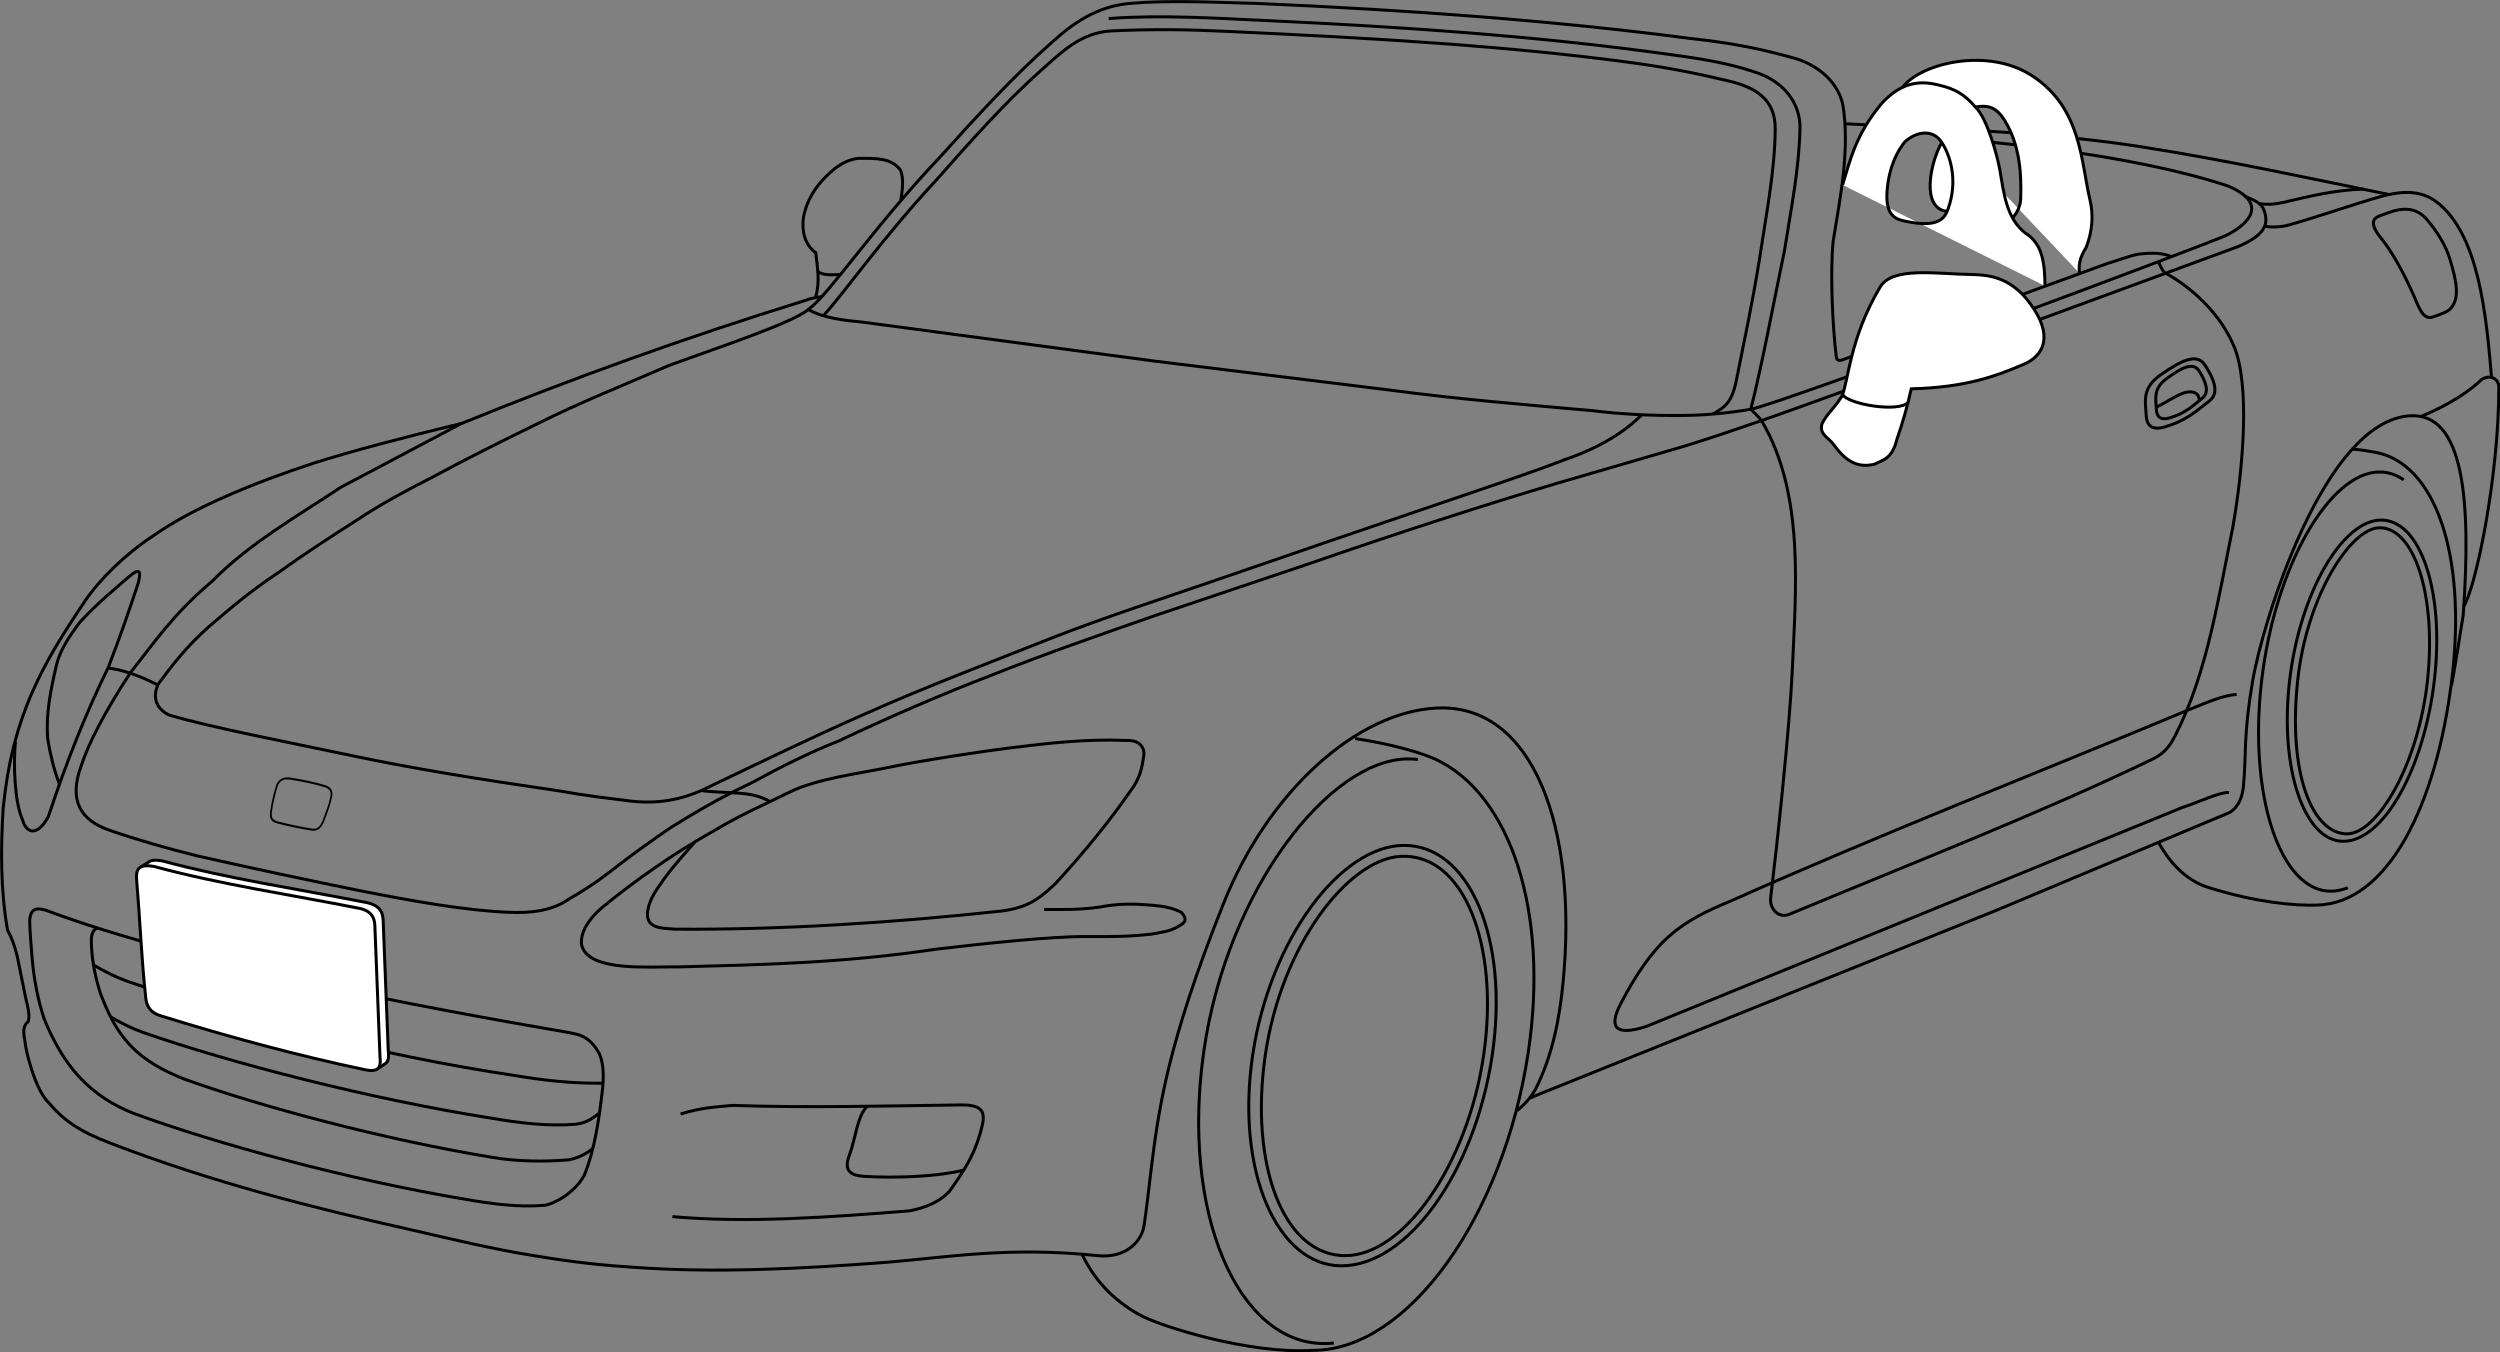 <?xml version="1.0" encoding="UTF-8"?>
<svg version="1.0" viewBox="0 0 1063.2 574.97" xmlns="http://www.w3.org/2000/svg">
<rect x="0" y="0" width="1063.2" height="574.97" fill="#808080" stroke="none"/>
<g transform="translate(-6.404 -13.056)">
<g transform="matrix(2.05 0 0 2.05 -243.46 -278.62)" stroke="#000">
<path d="m429.68 361.13c-3.34 22.9-16.66 41.64-28.73 41.64-12.78 0-19.9-18.74-16.57-41.64 3.34-22.91 17.19-40.43 27.83-41.18 13.3-0.95 20.8 18.27 17.47 41.18z" fill="none" stroke-width=".625"/>
<path d="m431.44 361.27c-3.58 24.07-17.52 43.61-31.27 43.61-13.33 0-22-19.68-18.41-43.75s18.23-43.33 31.27-43.47c13.75-0.15 22 19.54 18.41 43.61z" fill="none" stroke-width=".625"/>
<path d="m625.47 283.52c-1.91 17.53-10.53 31.95-16.85 31.75-7.09-0.22-12.13-12.56-10.08-31.78 1.87-17.53 10.98-31.62 16.93-31.72 7.32-0.12 11.91 14.22 10 31.75z" fill="none" stroke-width=".625"/>
<path d="m626.89 283.49c-2.17 18.4-10.58 33.32-18.89 33.32-8.05 0-13.29-15.03-11.12-33.43 2.17-18.39 11.01-33.11 18.89-33.21 8.31-0.12 13.29 14.93 11.12 33.32z" fill="none" stroke-width=".625"/>
<path d="m630.48 284.42c1.01-5.51 1.49-9.06 2.41-14.56 1.7-23.99 0.1-42-11.04-41.32-18.02 1.09-30.68 43.34-32.65 54.99-1.97 11.68-1.3 15.49-1.89 21.67-0.18 2.22-0.94 4.43-2.83 5.61l-48.16 20.2-94.96 38.19-2.04 0.87" fill="none" stroke-width=".625"/>
<path d="m608.95 326.45c-1.18 0.47-2.38 0.71-3.57 0.71-10.37 0-17.11-19.62-14.32-43.62s14.18-43.2 24.33-43.34c1.86-0.03 3.59 0.54 5.16 1.63" fill="none" stroke-width=".625"/>
<path d="m569.7 317.07c2.65 4.81 6.19 8.04 10.37 9.33 9.58 3.03 17.66 3.8 22.42 3.65 14.89-0.34 24.88-20.95 28.04-46.87s-3.52-44.92-15.99-47.09c-1.53-0.27-3.22-0.57-4.74-0.62" fill="none" stroke-width=".625"/>
<path d="m398.6 420.9c-0.66 0.07-1.33 0.11-1.99 0.11-18.07 0-29.82-27.37-24.96-60.84 4.87-33.48 26.11-60.45 42.39-60.45 0.68 0 1.35 0.04 2.01 0.11" fill="none" stroke-width=".625"/>
<path d="m403.02 295.51c4.83 0.69 11.99 2.24 16.58 4.23 15.74 7.31 23.68 31.77 19.33 60.84-5.12 34.13-25 61.83-44.62 61.83-13.1 0.88-32.01-5.03-36.17-7.45-5.39-3.04-9.19-7.14-11.71-12.32" fill="none" stroke-width=".625"/>
<path d="m292.44 203.8c-2.17 0.43-1.89 0.21-3.79 0.9-24.52 7.6-47.89 16.01-71.09 25.46l-24.94 13.19c-9.3 6.16-19.12 11.76-26.65 19.44-8.38 7.08-12.06 12.83-16.95 18.92-5.5 8.38-8.8 14.85-10.31 19.5-2.62 7.12-0.12 11.21 5.79 13.27 5.97 2.08 12.12 3.82 18.36 5.37 11.25 2.54 22.9 5.03 34.16 7.3 10.21 2.02 21.47 4.03 30.22 4.38 4.96 0.26 9.38-0.38 12.74-2.78 4.68-2.66 8-5.21 10.31-7.06 3.53-2.69 7.06-5.21 10.6-7.63 5.45-3.4 10.68-6.46 16.8-9.32 5.97-3.26 12-6.3 18.22-8.76 10.29-4.87 21.11-9.59 32.21-13.84 9.9-3.96 22.32-8.31 33.31-12.13l32.37-10.9c18.34-6.36 35.47-11.9 51.41-16.66l22.52-6.56c7.39-2.1 13.85-4.4 19.43-6.3 11.36-3.86 99.28-36.25 99.28-36.25 4.38-1.98 6.54-3.97 5.04-7.64-0.76-1.66-2.66-2.08-3.82-2.68" fill="none" stroke-width=".625"/>
<path d="m436.58 372.72c1.44-1.22 2.77-2.55 3.86-4.48 3.54-7.06 4.99-14.64 5.74-22.45 3.02-31.79-6.21-57.58-26.22-56.62-16.68 0.79-34.99 17.4-44.19 40.39-11.8 29.56-13.52 42.87-15.09 55.41-0.36 2.94-0.94 8.24-1.42 11.3-0.37 3.26-3.52 7.16-9.81 6.49-18.37-1.93-31.09 0.38-43.86 1.41-17.68 1.33-35.31 2.27-52.61 0.99-5.43-0.34-11.62-0.93-20.42-2.4-8.25-1.31-17.26-3.47-25.33-5.34-20.66-4.61-41.38-9.89-62.31-17.93-6.8-2.58-9.91-4.9-12.88-8.39-2.91-2.68-4.94-11.28-5-12.99-0.49-2.17-0.13-3.31 0.7-3.89 0.41-1.6-0.15-3.2-0.5-4.8l-1.79-8.78c-0.53-2.21-1.21-3.99-2-5.4-1.45-8.14-1.44-17.04-0.9-25.37 1.92-19.21 8.3-29.99 16.9-42.8 3.13-4.66 8.5-9.88 14.1-13.55 4.54-3.2 9.78-5.92 15.44-8.37 5.58-2.47 11.65-4.7 17.98-6.79 7.54-2.4 18.19-5.23 30.89-8.3" fill="none" stroke-width=".625"/>
<path d="m131.5 331.15c29.93 11.23 79.47 20.37 108.06 25.28 2.12 0.43 4.44 0.5 6.64 4.38 0.84 1.89 0.98 4.37 0.7 7.21-0.7 6.31-1.67 12.92-3.81 18.08-1.48 2.78-4.86 5.42-8.05 6.21-5.61 0.49-11.21-0.28-16.81-1.27-23.86-3.98-51.48-11.46-68.65-17.8-4-1.56-7.91-3.92-11.33-7.63-3.14-3.4-5.41-7.63-7.17-11.86-1.31-3.96-2.17-8.23-2.54-12.85-0.25-2.92-0.42-5.04-0.5-7.56 0.16-2.91 1.74-2.71 3.46-2.19z" fill="none" stroke-width=".625"/>
<path d="m244.86 380.55c-1.47 1.2-3.3 2.05-5.05 2.34-4.63 0.4-10.6 0.4-15.83-0.52-22.26-3.64-48.03-10.5-64.06-16.3-4.01-1.64-7.87-3.59-11.07-6.99-2.93-3.12-4.62-6.72-6.19-10.87-1.28-4.24-1.78-7.35-1.84-11.01 0.08-1.47 0.57-2.17 1.26-2.36" fill="none" stroke-width=".625"/>
<path d="m246.33 373.13c-1.52 1.12-2.66 2.08-4.94 2.37-5.91 0.5-11.81-0.27-17.71-1.27-25.14-3.98-53.97-11.43-72.19-17.79-2.03-0.71-4.72-2.03-6.65-3.2" fill="none" stroke-width=".625"/>
<path d="m246.97 367c-6.45 0.05-11.9-0.54-17.85-1.53-29.16-4.31-60.76-12.68-81.03-19.69-2.26-0.83-4.67-2.03-6.83-3.33" fill="none" stroke-width=".625"/>
<g fill="#fff" fill-rule="evenodd" stroke-width=".625">
<path d="m200.15 364.08 1.83-1.28c0.6-0.55 0.55-1.56 0.45-2.51l-1.06-27.11c-0.09-2.42-1.54-3.18-3.18-3.61-14.26-2.82-29.15-5.02-42.58-8.68-1.11-0.2-1.9-0.19-2.45-0.03l-2.24 1.36"/>
<path d="m153.89 322.04c13.43 3.66 28.32 5.86 42.59 8.69 1.72 0.39 3.08 1.19 3.17 3.6l1.06 27.12c0.17 1.65 0.21 3.48-3.1 2.75-13.67-2.86-28.36-6.82-42.52-11.23-1.19-0.39-2.76-1.2-2.97-3.74-0.96-8.83-1.13-15.49-1.9-24.51-0.11-1.76 0.07-3.33 3.67-2.68z"/>
</g>
<path d="m338.48 330.95c3.66 0.01 7.17 0.13 11.59-0.5 3.9-0.78 7.24-0.67 10.49-0.4 2.35 0.16 4.56 0.54 6.39 1.5 0.84 0.93 1.38 1.86-0.4 2.79-1.96 1.26-3.93 1.36-5.89 1.74-5.05 0.59-9.48 0.5-13.44 0.49-7.94-0.02-21.98 1.56-31.13 2.62-19.02 2.88-36.92 3.25-53.15 3.67-6.7-0.06-18.3 0.99-20.27-4.1-0.69-2.01 0.63-5.29 4.2-8.27 6.61-5.44 14.9-11.29 23.4-16.02 4.71-2.86 10.26-5.34 15.48-7.89 5.71-2.79 14.58-3.87 19.97-5 8.19-1.71 21.13-3.59 26.07-4.19 7.61-0.93 15.26-1.85 23.77-1.5 2.79-0.11 3.61 1.45 3.65 2.7-0.39 3.27-0.88 4.74-2.05 6.69-4.85 7.12-10.37 13.82-16.28 20.27-3.38 3.16-5.53 4.9-10.98 5.7-22.6 2.46-45.98 3.95-68.02 3.79-2.56-0.23-5.82-0.04-5.69-3.29 0.31-3.06 2.04-5.02 3.49-7.19 2.12-2.89 4.23-5.17 6.34-7.55" fill="none" stroke-width=".625"/>
<path d="m263.08 373.4c4.16-1.36 7.38-1.46 10.78-1.8 15.98 0.54 31.62 0.1 47.35-0.1 4.16-0.04 4.92 1.22 4.59 3.59-1.4 6.56-3.98 10.12-6.99 14.39-2.13 2.22-5 3.35-8.19 3.99-16.47 1.33-33.95 2.59-49.24 1.2" fill="none" stroke-width=".625"/>
<path d="m301.85 371.76c-2.07 1.8-2.47 6.61-3.68 9.96-1.58 3.85 0.74 4.41 2.83 4.59 7.09 0.45 15.88-0.01 20.69-1.27" fill="none" stroke-width=".625"/>
<path d="m462.38 228.42c-3.66 3.65-8.81 6.79-15.93 9.24-7.17 2.79-17.63 6.24-29.16 10.19-13.39 4.55-27.01 9.2-40.93 14.02-12.22 4.23-25.33 8.46-36.11 12.7-13.14 5.21-26.13 10.12-38.72 15.73-10.06 4.4-21.04 9.71-31.86 14.88-4.64 2.41-10.33 4.35-18.38 3.1-4.36-0.56-6.34-0.69-13.88-2-15.36-2.22-30.21-4.59-43.75-7.49-11.93-2.52-28.22-5.64-36.75-8.19-2.97-1.54-3.31-3.97-2.2-6.4 2.88-3.9 5.87-7.82 10.59-11.98 4.12-3.5 7.95-6.91 14.38-11.19 5.26-3.79 10.76-7.35 16.28-10.88 5.09-3.38 10.19-6.11 15.28-8.69 7.83-4.23 14.94-7.75 21.97-11.19 8.95-4.48 18.28-8.19 27.47-12.18 11.35-4.14 25.41-8.77 28.91-11.6 2.94 1.74 7.47 2.28 11.14 2.61l60.63 8.09 48.64 5.99c14.98 1.99 28.43 3.06 42.15 4.29 6.02 0.74 12.18 1.06 18.47 1 4.86-0.01 9.72-0.48 14.58-1.3 8.02-1.82 94.93-34.33 98.67-36.13 4.47-2.28 8.8-6.55 0.19-10.18-10.52-3.52-27.68-6.99-48.87-9.04" fill="none" stroke-width=".625"/>
<path d="m446.4 237.61c0.02-0.01 0.04-0.03 0 0z" fill="none" stroke-width=".625"/>
<path d="m144.21 280.87c2.77 0.27 6.19 1.37 10.46 3.53" fill="none" stroke-width=".625"/>
<path d="m134.19 304.88c-0.99-2.57-1.8-5.63-2.41-9.32-0.37-4.85 0.44-9.48 1.84-15.4 0.71-2.92 2.6-5.84 4.8-8.76 3.89-4.2 6.85-6.53 10.03-9.32 2.89-2.53 2.55-0.76 2.12 1.13-1.76 5.37-3.71 11.02-6.21 17.51-4.52 9.19-8.67 19.49-12.43 30.94-2.51 4.55-4.68 3.23-5.37 0.7-1.7-3.79-1.91-11.74-1.48-16.17" fill="none" stroke-width=".625"/>
<path d="m584.31 306.68c-2.08-0.07-5.73 1.81-9.81 3.16l-111.07 45.38c-6.7 2.14-7.72 0.03-5.39-4.6 3.13-6.05 6.55-11.06 10.19-14.18 3.69-3.33 8.39-5.47 12.58-7.19 31.57-14.09 63.33-26.44 95.28-39.78 4.14-1.7 7.23-2.97 9.79-3.12" fill="none" stroke-width=".625"/>
<path d="m289.56 206.5c4.38-3.16 13.37-16.92 27.4-31.71 7.68-8.51 15.37-16.93 23.31-23.87 4.06-3.71 9.11-7.29 15.82-7.91 7.85-0.73 17.24-0.27 26.44-0.02 31.57 1.36 61.84 3.57 90.09 7.28 7.86 0.85 13.84 1.95 21.17 3.99 4.01 1.03 9.14 4.15 10.39 9.69 1.51 9.09-0.48 19.04-2 28.37-0.68 6.76-0.07 18.18 0.64 23.93 0.07 0.63 0.37 0.99 1.29 0.68l2.18-0.79 52.85-19.22c1.74-0.48 4.39-1.55 6.37-1.91 3.28-0.41 5.36-0.14 6.79 0.5" fill="none" stroke-width=".625"/>
<path d="m291.11 203.89c0.92-3.2 0.34-6.17 0-9.19-2.3-1.66-2.95-4.51-2.54-7.34 0.81-4.34 3.44-7.64 6.5-10.1 1.48-1.12 2.9-1.84 4.73-2.12 4.4-0.07 6.93 0.04 8.83 2.33 0.56 1.08 0.7 3.02 0.14 6.36" fill="none" stroke-width=".625"/>
<path d="m291.54 198.59c1.1 0.88 3.01 0.72 4.52 0.63" fill="none" stroke-width=".625"/>
<path d="m292.77 207.7c4.24-4.63 12.12-15.97 23.48-28.21 7.09-8.04 14.19-16 21.53-22.55 4.04-3.54 8.17-7.95 14.76-8.25 8.65-0.4 15.64-0.29 24.13 0.11 29.67 1.37 57.9 2.97 83.99 6.52 7.31 1 13.08 2.15 19.91 3.78 5.48 1.3 9.66 3.78 9.59 9.95-0.05 8.7-1.98 18.34-3.29 27.14-1.6 9.85-3 16.04-4.77 24.99-0.97 4.73-2.4 5.56-4.89 7" fill="none" stroke-width=".625"/>
<path d="m351.88 146.13c10.79-0.81 21.75-0.09 32.55 0.41 29.67 1.37 56.07 3.25 82.16 6.81 7.31 1 13.28 1.79 19.91 4.07 5.43 1.87 8.93 6.29 8.8 11.55-0.22 8.69-1.82 16.35-3.19 25.14-2.34 11.29-4.67 23.82-7.01 33.06 1.04 1.13 1.51 1.39 2.3 2.5 8.9 15.21 7.02 35.02 6.29 51.94-0.58 12.01-3.13 35.89-4.49 47.04-0.18 1.85 1.33 4.2 3.8 3.34 27.38-11.39 52.46-21.15 75.52-32.26 2.62-1.26 3.72-3.11 4.59-4.79 6.69-12.96 9.05-29.02 11.97-43.2 2.17-12.36 3.65-29.7 0.2-37.75-3.58-8.37-10.99-13.38-14.38-15.18-0.54-0.68-0.97-1.46-1.25-2.41" fill="none" stroke-width=".625"/>
<path d="m499.88 230.16c-0.69 2.32 1.44 2.87 2.54 4.52 3.09 4.3 5.78 4.41 8.19 3.95 1.95-0.93 3.81-1.17 4.8-5.22 1.15-3.29 2.2-6.96 2.97-10.46 11.25-0.31 17.34-2.54 23.31-5.08 4.02-1.72 5.96-5.47 2.26-11.3-4.3-6.78-9.13-7.26-13.28-7.35-6.94-0.08-16.28-1.74-18.79 2.69-6.34 10.67-6.55 19.72-7.91 22.6-1.81 2.81-3.13 3.67-4.09 5.65z" fill="#fff" fill-rule="evenodd" stroke-width=".625"/>
<path d="m504.11 224.08c1.02 2.06 11.7 3.88 13.71 1.63" fill="none" stroke-width=".625"/>
<path d="m624.32 228.6c6.02-2.51 10.07-5.34 12.43-7.62 1.87-1.13 3.5-0.02 3.53 1.55-0.01 19.18-4.95 42.24-7.35 45.62" fill="none" stroke-width=".625"/>
<path d="m638.76 220.58c-1.07-12.64-2.57-29.82-11.48-36.47-3.44-2.57-7.65-2.16-11.72-0.99-6.41 1.84-12.82 4.16-19.21 5.93-1.86 0.41-3.41 0.39-4.8 0.15" fill="none" stroke-width=".625"/>
<path d="m504.48 167.95c24.98 1.17 43.79 1.99 61.63 4.79 17.83 2.8 34.86 6.54 51.33 9.89" fill="none" stroke-width=".625"/>
<path d="m612.28 181.5c-6.38 0.21-11.71 1.62-16.95 2.82-1.86 0.41-3.35 0.44-4.74 0.19" fill="none" stroke-width=".625"/>
<path d="m622.61 203.55c0.98 2.23 1.89 5.23 3.97 4.49 1.32-0.46 3-1.02 3.63-1.68 2.01-2.13 1.36-5.56-0.09-10.36-0.81-2.7-2.5-5.46-4.55-7.92-1.81-2.28-3.99-2.66-6.14-2.26-1.3 0.25-2.25 0.65-3.89 1.25-1.01 0.38-2.42 1.23 0.26 4.55 2.57 3.19 4.92 7.67 6.81 11.93z" fill="none" stroke-width=".625"/>
<path d="m553.27 198.94c-0.16-1.65-0.05-3.03 1.41-5.37 1.27-3.27 1.54-6.65 0.78-9.81-1.88-7.82-1.7-19.23-12.23-25.9-8.98-5.7-22.53-2.59-26.56 2.4m21.07 28.36c2.05-0.78 3.27-3.24 3.34-4.99 0.21-5.89-0.34-11.53-3.31-16.34-1.92-3.1-3.75-3.16-6.07-2.82m-5.95 21.66c-5.29-0.69-3.49-9.64-1.28-13.85 2.56-4.9 4.92-6.6 7.23-7.81" fill="#fff" fill-rule="evenodd" stroke-width=".625"/>
<path d="m517.04 171.72c-2.8 3.53-3.48 7.67-3.67 10.12-0.42 5.38 1.89 5.95 4 6.38 6.86 1.42 8.02-0.8 8.68-2.69 1.93-5.45 0.69-10.56-1.34-13.71-1.81-2.81-5.27-2.31-7.67-0.1zm-12.91 8.92c1.73-5.69 2.88-10.57 8-16.76 2.85-3.15 6.26-5.2 11.23-4.12 2.68 0.62 5.35 1.21 8.29 4.69 2.55 2.34 4.68 10.62 5.09 12.99 0.86 4.9 1.33 10.07 5.29 13.18 3.75 2.3 4.02 6.59 4.1 10.99" fill="#fff" fill-rule="evenodd" stroke-width=".625"/>
<path d="m567.1 228.27c-0.11-2.75-0.95-5.48 3.1-8.29 4.39-3.04 7.46-4.46 9.09-1.99 3.81 5.78 1.44 7.06 0.4 7.89-2.57 2.02-4.7 3.85-8.79 4.99-2.7 0.75-3.71-0.37-3.8-2.6z" fill="none" stroke-width=".625"/>
<path d="m569.21 227.01c-0.08-2.08-0.69-4.14 2.26-6.27 3.19-2.31 5.43-3.38 6.62-1.51 2.77 4.37 1.05 5.35 0.29 5.97-1.87 1.53-3.42 2.91-6.4 3.78-1.97 0.57-2.7-0.29-2.77-1.97z" fill="none" stroke-width=".625"/>
<path d="m569.1 226.78c2.66-1.13 5.78-3.81 7.89-3.1 0.97 0.33 1 0.9 1.2 1.6" fill="none" stroke-width=".625"/>
<path d="m267.32 306.27c5.32 0.76 10.38-0.09 14.28 2.31" fill="none" stroke-width=".625"/>
<g transform="matrix(.984 -.043 -.073 1.11 25.485 -25.597)" stroke-width=".383">
<path d="m179.05 304.79c0.58-1 1.36-1.11 2.2-1.06 2.5 0.4 5.64 1.07 8.04 1.82 1.04 0.4 1.44 0.94 1.34 1.92-0.25 1.61-0.82 3.08-1.39 4.69-0.52 1.09-1.06 1.5-2.15 1.4-2.82-0.51-5.45-1.12-7.54-1.67-1.4-0.43-1.43-1.05-1.48-1.8 0.12-1.72 0.48-3.67 0.98-5.3z" fill="none" stroke="#000" stroke-width=".383"/>
</g>
</g>
</g>
</svg>
